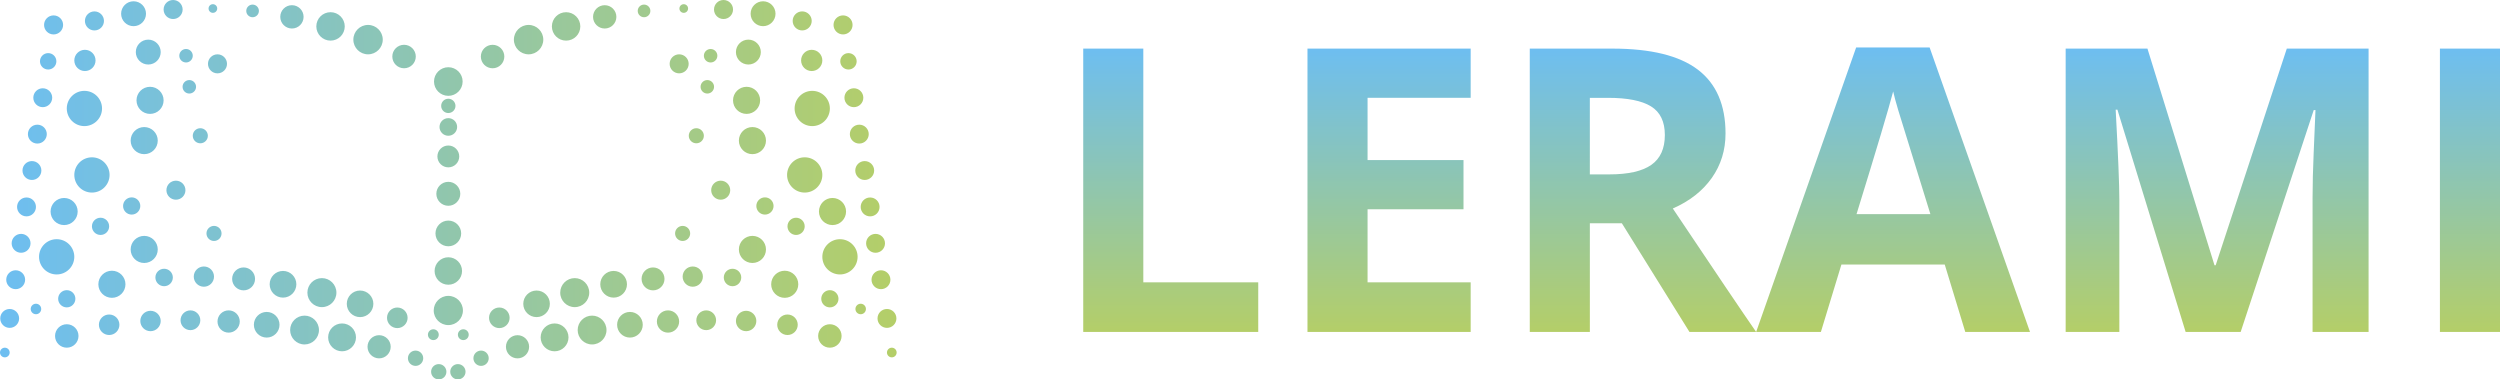 <svg xmlns="http://www.w3.org/2000/svg" xmlns:xlink="http://www.w3.org/1999/xlink" version="1.1" id="Layer_1" x="0px" y="0px" style="enable-background:new 0 0 5002.21 3005.24;" xml:space="preserve" viewBox="1044.11 1281.5 2913.99 442.23">
<style type="text/css">
	.st0{fill:url(#SVGID_1_);}
	.st1{fill:url(#SVGID_2_);}
</style>
<g>
	<linearGradient id="SVGID_1_" gradientUnits="userSpaceOnUse" x1="1044.106" y1="1502.618" x2="2089.229" y2="1502.618">
		<stop offset="1.174476e-07" style="stop-color:#6DBEF1"/>
		<stop offset="1" style="stop-color:#B4CE68"/>
	</linearGradient>
	<path class="st0" d="M1566.67,1393.21c-9.21,0-16.68-7.47-16.68-16.68s7.47-16.68,16.68-16.68s16.68,7.47,16.68,16.68   S1575.88,1393.21,1566.67,1393.21z M1575.01,1404.92c0-4.61-3.73-8.34-8.34-8.34c-4.61,0-8.34,3.73-8.34,8.34   c0,4.61,3.73,8.34,8.34,8.34C1571.27,1413.26,1575.01,1409.53,1575.01,1404.92z M1576.94,1429.47c0-5.67-4.6-10.27-10.27-10.27   s-10.27,4.6-10.27,10.27c0,5.67,4.6,10.27,10.27,10.27S1576.94,1435.14,1576.94,1429.47z M1579.4,1463.84   c0-7.03-5.7-12.73-12.73-12.73c-7.03,0-12.73,5.7-12.73,12.73c0,7.03,5.7,12.73,12.73,12.73   C1573.7,1476.57,1579.4,1470.87,1579.4,1463.84z M1580.62,1507.4c0-7.71-6.25-13.96-13.96-13.96s-13.96,6.25-13.96,13.96   c0,7.71,6.25,13.96,13.96,13.96S1580.62,1515.1,1580.62,1507.4z M1581.65,1553.59c0-8.27-6.71-14.98-14.98-14.98   s-14.98,6.71-14.98,14.98c0,8.27,6.71,14.98,14.98,14.98S1581.65,1561.86,1581.65,1553.59z M1582.67,1597.37c0-8.84-7.16-16-16-16   s-16,7.16-16,16s7.16,16,16,16S1582.67,1606.21,1582.67,1597.37z M1583.69,1643.4c0-9.4-7.62-17.02-17.02-17.02   c-9.4,0-17.02,7.62-17.02,17.02s7.62,17.02,17.02,17.02C1576.07,1660.43,1583.69,1652.81,1583.69,1643.4z M1121.94,1686.76   c-7.55,0-13.67-6.12-13.67-13.67s6.12-13.67,13.67-13.67c7.55,0,13.67,6.12,13.67,13.67S1129.49,1686.76,1121.94,1686.76z    M1092.14,1641.64c0-3.38-2.74-6.12-6.12-6.12s-6.12,2.74-6.12,6.12s2.74,6.12,6.12,6.12S1092.14,1645.02,1092.14,1641.64z    M1183.29,1660.03c0-6.6-5.35-11.95-11.95-11.95c-6.6,0-11.95,5.35-11.95,11.95s5.35,11.95,11.95,11.95   C1177.94,1671.99,1183.29,1666.63,1183.29,1660.03z M1231.43,1655.64c0-6.57-5.33-11.89-11.89-11.89s-11.89,5.33-11.89,11.89   c0,6.57,5.33,11.89,11.89,11.89S1231.43,1662.21,1231.43,1655.64z M1277.59,1654.79c0-6.36-5.16-11.52-11.52-11.52   s-11.52,5.16-11.52,11.52s5.16,11.52,11.52,11.52S1277.59,1661.15,1277.59,1654.79z M1323.58,1656.24   c0-7.17-5.81-12.98-12.98-12.98c-7.17,0-12.98,5.81-12.98,12.98s5.81,12.98,12.98,12.98   C1317.76,1669.23,1323.58,1663.41,1323.58,1656.24z M1369.92,1660.03c0-8.26-6.69-14.95-14.95-14.95   c-8.26,0-14.95,6.69-14.95,14.95c0,8.26,6.69,14.95,14.95,14.95C1363.23,1674.98,1369.92,1668.29,1369.92,1660.03z    M1415.89,1666.19c0-9.28-7.52-16.8-16.8-16.8s-16.8,7.52-16.8,16.8c0,9.28,7.52,16.8,16.8,16.8S1415.89,1675.47,1415.89,1666.19z    M1459.05,1674.74c0-8.96-7.27-16.23-16.23-16.23c-8.96,0-16.23,7.27-16.23,16.23c0,8.96,7.27,16.23,16.23,16.23   C1451.78,1690.97,1459.05,1683.7,1459.05,1674.74z M1499.51,1685.7c0-7.46-6.05-13.51-13.51-13.51c-7.46,0-13.51,6.05-13.51,13.51   s6.05,13.51,13.51,13.51C1493.46,1699.21,1499.51,1693.16,1499.51,1685.7z M1537.41,1699.06c0-4.93-3.99-8.92-8.92-8.92   c-4.93,0-8.92,3.99-8.92,8.92c0,4.93,3.99,8.92,8.92,8.92C1533.42,1707.98,1537.41,1703.98,1537.41,1699.06z M1564.44,1714.81   c0-4.93-3.99-8.92-8.92-8.92s-8.92,3.99-8.92,8.92s3.99,8.92,8.92,8.92S1564.44,1719.74,1564.44,1714.81z M1245.57,1604.93   c0-5.62-4.55-10.17-10.17-10.17c-5.62,0-10.17,4.55-10.17,10.17c0,5.62,4.55,10.17,10.17,10.17   C1241.02,1615.11,1245.57,1610.55,1245.57,1604.93z M1293.56,1603.91c0-6.52-5.28-11.8-11.8-11.8s-11.8,5.28-11.8,11.8   c0,6.52,5.28,11.8,11.8,11.8S1293.56,1610.43,1293.56,1603.91z M1341.4,1606.58c0-7.38-5.98-13.36-13.36-13.36   c-7.38,0-13.36,5.98-13.36,13.36c0,7.38,5.98,13.36,13.36,13.36C1335.42,1619.94,1341.4,1613.96,1341.4,1606.58z M1389.54,1612.85   c0-8.59-6.96-15.56-15.56-15.56c-8.59,0-15.56,6.96-15.56,15.56c0,8.59,6.96,15.56,15.56,15.56   C1382.57,1628.41,1389.54,1621.44,1389.54,1612.85z M1436.23,1622.58c0-9.34-7.57-16.91-16.91-16.91   c-9.34,0-16.91,7.57-16.91,16.91c0,9.34,7.57,16.91,16.91,16.91C1428.66,1639.49,1436.23,1631.92,1436.23,1622.58z M1479.3,1635.63   c0-8.55-6.93-15.49-15.49-15.49s-15.49,6.93-15.49,15.49s6.93,15.49,15.49,15.49S1479.3,1644.19,1479.3,1635.63z M1519.21,1651.94   c0-6.63-5.37-12-12-12s-12,5.37-12,12s5.37,12,12,12S1519.21,1658.57,1519.21,1651.94z M1555.52,1671.61   c0-3.49-2.83-6.31-6.31-6.31s-6.31,2.83-6.31,6.31c0,3.49,2.83,6.31,6.31,6.31S1555.52,1675.09,1555.52,1671.61z M1165.29,1305.89   c0-6.13-4.97-11.1-11.1-11.1s-11.1,4.97-11.1,11.1s4.97,11.1,11.1,11.1S1165.29,1312.01,1165.29,1305.89z M1117.67,1310.55   c0-6.13-4.97-11.1-11.1-11.1s-11.1,4.97-11.1,11.1c0,6.13,4.97,11.1,11.1,11.1S1117.67,1316.67,1117.67,1310.55z M1155.48,1351.93   c0-6.84-5.54-12.38-12.38-12.38c-6.84,0-12.38,5.54-12.38,12.38s5.54,12.38,12.38,12.38   C1149.94,1364.31,1155.48,1358.77,1155.48,1351.93z M1214.3,1297.5c0-8.01-6.5-14.51-14.51-14.51c-8.01,0-14.51,6.5-14.51,14.51   c0,8.01,6.5,14.51,14.51,14.51C1207.81,1312.01,1214.3,1305.51,1214.3,1297.5z M1231.43,1342.2c0-8.01-6.5-14.51-14.51-14.51   c-8.01,0-14.51,6.5-14.51,14.51c0,8.01,6.5,14.51,14.51,14.51C1224.93,1356.71,1231.43,1350.21,1231.43,1342.2z M1163.04,1407.94   c0-11.35-9.2-20.55-20.55-20.55c-11.35,0-20.55,9.2-20.55,20.55c0,11.35,9.2,20.55,20.55,20.55   C1153.84,1428.49,1163.04,1419.29,1163.04,1407.94z M1171.82,1485.41c0-11.35-9.2-20.55-20.55-20.55   c-11.35,0-20.55,9.2-20.55,20.55c0,11.35,9.2,20.55,20.55,20.55C1162.62,1505.96,1171.82,1496.76,1171.82,1485.41z    M1130.71,1580.85c0-11.35-9.2-20.55-20.55-20.55s-20.55,9.2-20.55,20.55s9.2,20.55,20.55,20.55S1130.71,1592.2,1130.71,1580.85z    M1256.99,1292.59c0-6.12-4.96-11.09-11.09-11.09s-11.09,4.96-11.09,11.09c0,6.12,4.96,11.09,11.09,11.09   S1256.99,1298.71,1256.99,1292.59z M1260.26,1503.18c0-6.12-4.96-11.09-11.09-11.09s-11.09,4.96-11.09,11.09   c0,6.12,4.96,11.09,11.09,11.09S1260.26,1509.3,1260.26,1503.18z M1207.64,1521.59c0-5.54-4.49-10.04-10.04-10.04   s-10.04,4.49-10.04,10.04s4.49,10.04,10.04,10.04S1207.64,1527.14,1207.64,1521.59z M1171.34,1545.32   c0-5.54-4.49-10.04-10.04-10.04s-10.04,4.49-10.04,10.04s4.49,10.04,10.04,10.04S1171.34,1550.87,1171.34,1545.32z    M1131.97,1629.75c0-5.54-4.49-10.04-10.04-10.04c-5.54,0-10.04,4.49-10.04,10.04c0,5.54,4.49,10.04,10.04,10.04   C1127.48,1639.79,1131.97,1635.29,1131.97,1629.75z M1286.38,1439.74c0-4.86-3.94-8.79-8.79-8.79c-4.86,0-8.79,3.94-8.79,8.79   c0,4.86,3.94,8.79,8.79,8.79C1282.45,1448.53,1286.38,1444.6,1286.38,1439.74z M1302.35,1553.59c0-4.86-3.94-8.79-8.79-8.79   s-8.79,3.94-8.79,8.79c0,4.86,3.94,8.79,8.79,8.79S1302.35,1558.44,1302.35,1553.59z M1272.63,1382.68c0-4.34-3.52-7.86-7.86-7.86   c-4.34,0-7.86,3.52-7.86,7.86c0,4.34,3.52,7.86,7.86,7.86C1269.11,1390.54,1272.63,1387.02,1272.63,1382.68z M1268.8,1346.46   c0-4.34-3.52-7.86-7.86-7.86c-4.34,0-7.86,3.52-7.86,7.86c0,4.34,3.52,7.86,7.86,7.86   C1265.28,1354.33,1268.8,1350.81,1268.8,1346.46z M1308.7,1355.91c0-6.12-4.96-11.09-11.09-11.09c-6.12,0-11.09,4.96-11.09,11.09   c0,6.12,4.96,11.09,11.09,11.09C1303.73,1367,1308.7,1362.04,1308.7,1355.91z M1234.81,1398.47c0-8.72-7.07-15.8-15.8-15.8   s-15.8,7.07-15.8,15.8s7.07,15.8,15.8,15.8S1234.81,1407.2,1234.81,1398.47z M1227.99,1445.39c0-8.72-7.07-15.8-15.8-15.8   s-15.8,7.07-15.8,15.8s7.07,15.8,15.8,15.8S1227.99,1454.12,1227.99,1445.39z M1134.65,1528.05c0-8.72-7.07-15.8-15.8-15.8   c-8.72,0-15.8,7.07-15.8,15.8s7.07,15.8,15.8,15.8C1127.58,1543.84,1134.65,1536.77,1134.65,1528.05z M1227.99,1572.24   c0-8.72-7.07-15.8-15.8-15.8s-15.8,7.07-15.8,15.8s7.07,15.8,15.8,15.8S1227.99,1580.96,1227.99,1572.24z M1190.35,1612.85   c0-8.72-7.07-15.8-15.8-15.8s-15.8,7.07-15.8,15.8c0,8.72,7.07,15.8,15.8,15.8S1190.35,1621.58,1190.35,1612.85z M1297.3,1291.42   c0-2.79-2.26-5.05-5.05-5.05c-2.79,0-5.05,2.26-5.05,5.05c0,2.79,2.26,5.05,5.05,5.05   C1295.04,1296.48,1297.3,1294.22,1297.3,1291.42z M1345.89,1294.22c0-4.07-3.3-7.37-7.37-7.37c-4.07,0-7.37,3.3-7.37,7.37   s3.3,7.37,7.37,7.37C1342.6,1301.59,1345.89,1298.29,1345.89,1294.22z M1397.97,1301.14c0-7.51-6.09-13.59-13.59-13.59   c-7.51,0-13.59,6.09-13.59,13.59s6.09,13.59,13.59,13.59C1391.88,1314.74,1397.97,1308.65,1397.97,1301.14z M1445.95,1312.28   c0-9.15-7.42-16.57-16.57-16.57c-9.15,0-16.57,7.42-16.57,16.57c0,9.15,7.42,16.57,16.57,16.57   C1438.53,1328.86,1445.95,1321.44,1445.95,1312.28z M1490.25,1327.69c0-9.47-7.67-17.14-17.14-17.14   c-9.47,0-17.14,7.67-17.14,17.14c0,9.47,7.67,17.14,17.14,17.14C1482.57,1344.83,1490.25,1337.15,1490.25,1327.69z    M1528.75,1347.39c0-7.56-6.13-13.68-13.68-13.68c-7.56,0-13.68,6.13-13.68,13.68c0,7.56,6.13,13.68,13.68,13.68   C1522.63,1361.08,1528.75,1354.95,1528.75,1347.39z M1106.57,1310.55 M1109.82,1352.97c0-5.28-4.28-9.56-9.56-9.56   c-5.28,0-9.56,4.28-9.56,9.56c0,5.28,4.28,9.56,9.56,9.56C1105.54,1362.53,1109.82,1358.25,1109.82,1352.97z M1104.96,1395.4   c0-6.08-4.93-11.01-11.01-11.01c-6.08,0-11.01,4.93-11.01,11.01c0,6.08,4.93,11.01,11.01,11.01   C1100.03,1406.41,1104.96,1401.48,1104.96,1395.4z M1098.65,1437.83c0-6.08-4.93-11.01-11.01-11.01s-11.01,4.93-11.01,11.01   c0,6.08,4.93,11.01,11.01,11.01S1098.65,1443.91,1098.65,1437.83z M1092.33,1480.26c0-6.08-4.93-11.01-11.01-11.01   s-11.01,4.93-11.01,11.01c0,6.08,4.93,11.01,11.01,11.01S1092.33,1486.34,1092.33,1480.26z M1086.02,1522.68   c0-6.08-4.93-11.01-11.01-11.01s-11.01,4.93-11.01,11.01s4.93,11.01,11.01,11.01S1086.02,1528.77,1086.02,1522.68z M1079.7,1565.11   c0-6.08-4.93-11.01-11.01-11.01s-11.01,4.93-11.01,11.01s4.93,11.01,11.01,11.01S1079.7,1571.2,1079.7,1565.11z M1073.39,1607.54   c0-6.08-4.93-11.01-11.01-11.01c-6.08,0-11.01,4.93-11.01,11.01s4.93,11.01,11.01,11.01   C1068.46,1618.55,1073.39,1613.62,1073.39,1607.54z M1066.4,1652.66c0-6.08-4.93-11.01-11.01-11.01s-11.01,4.93-11.01,11.01   s4.93,11.01,11.01,11.01S1066.4,1658.74,1066.4,1652.66z M1055.39,1692.4c0-3.12-2.53-5.64-5.64-5.64s-5.64,2.53-5.64,5.64   s2.53,5.64,5.64,5.64S1055.39,1695.51,1055.39,1692.4z M2011.4,1686.76c7.55,0,13.67-6.12,13.67-13.67s-6.12-13.67-13.67-13.67   c-7.55,0-13.67,6.12-13.67,13.67S2003.85,1686.76,2011.4,1686.76z M2047.32,1647.77c3.38,0,6.12-2.74,6.12-6.12   s-2.74-6.12-6.12-6.12c-3.38,0-6.12,2.74-6.12,6.12S2043.94,1647.77,2047.32,1647.77z M1962,1671.99c6.6,0,11.95-5.35,11.95-11.95   s-5.35-11.95-11.95-11.95s-11.95,5.35-11.95,11.95S1955.39,1671.99,1962,1671.99z M1913.8,1667.53c6.57,0,11.89-5.33,11.89-11.89   c0-6.57-5.33-11.89-11.89-11.89c-6.57,0-11.89,5.33-11.89,11.89C1901.9,1662.21,1907.23,1667.53,1913.8,1667.53z M1867.27,1666.31   c6.36,0,11.52-5.16,11.52-11.52s-5.16-11.52-11.52-11.52s-11.52,5.16-11.52,11.52S1860.9,1666.31,1867.27,1666.31z    M1822.74,1669.23c7.17,0,12.98-5.81,12.98-12.98s-5.81-12.98-12.98-12.98s-12.98,5.81-12.98,12.98   S1815.57,1669.23,1822.74,1669.23z M1778.36,1674.98c8.26,0,14.95-6.69,14.95-14.95c0-8.26-6.69-14.95-14.95-14.95   s-14.95,6.69-14.95,14.95C1763.41,1668.29,1770.1,1674.98,1778.36,1674.98z M1734.24,1682.99c9.28,0,16.8-7.52,16.8-16.8   c0-9.28-7.52-16.8-16.8-16.8s-16.8,7.52-16.8,16.8C1717.44,1675.47,1724.96,1682.99,1734.24,1682.99z M1690.52,1690.97   c8.96,0,16.23-7.27,16.23-16.23c0-8.96-7.27-16.23-16.23-16.23c-8.96,0-16.23,7.27-16.23,16.23   C1674.29,1683.7,1681.55,1690.97,1690.52,1690.97z M1647.34,1699.21c7.46,0,13.51-6.05,13.51-13.51s-6.05-13.51-13.51-13.51   s-13.51,6.05-13.51,13.51S1639.87,1699.21,1647.34,1699.21z M1604.84,1707.98c4.93,0,8.92-3.99,8.92-8.92   c0-4.93-3.99-8.92-8.92-8.92s-8.92,3.99-8.92,8.92C1595.92,1703.98,1599.91,1707.98,1604.84,1707.98z M1577.82,1723.73   c4.93,0,8.92-3.99,8.92-8.92s-3.99-8.92-8.92-8.92c-4.93,0-8.92,3.99-8.92,8.92S1572.89,1723.73,1577.82,1723.73z M1897.93,1615.11   c5.62,0,10.17-4.55,10.17-10.17c0-5.62-4.55-10.17-10.17-10.17c-5.62,0-10.17,4.55-10.17,10.17   C1887.76,1610.55,1892.31,1615.11,1897.93,1615.11z M1851.58,1615.71c6.52,0,11.8-5.28,11.8-11.8c0-6.52-5.28-11.8-11.8-11.8   c-6.52,0-11.8,5.28-11.8,11.8C1839.78,1610.43,1845.06,1615.71,1851.58,1615.71z M1805.29,1619.94c7.38,0,13.36-5.98,13.36-13.36   c0-7.38-5.98-13.36-13.36-13.36c-7.38,0-13.36,5.98-13.36,13.36C1791.93,1613.96,1797.91,1619.94,1805.29,1619.94z    M1759.35,1628.41c8.59,0,15.56-6.96,15.56-15.56c0-8.59-6.96-15.56-15.56-15.56s-15.56,6.96-15.56,15.56   C1743.8,1621.44,1750.76,1628.41,1759.35,1628.41z M1714.02,1639.49c9.34,0,16.91-7.57,16.91-16.91c0-9.34-7.57-16.91-16.91-16.91   c-9.34,0-16.91,7.57-16.91,16.91C1697.1,1631.92,1704.67,1639.49,1714.02,1639.49z M1669.53,1651.12c8.55,0,15.49-6.93,15.49-15.49   s-6.93-15.49-15.49-15.49s-15.49,6.93-15.49,15.49S1660.97,1651.12,1669.53,1651.12z M1626.12,1663.94c6.63,0,12-5.37,12-12   s-5.37-12-12-12c-6.63,0-12,5.37-12,12S1619.49,1663.94,1626.12,1663.94z M1584.13,1677.92c3.49,0,6.31-2.83,6.31-6.31   c0-3.49-2.83-6.31-6.31-6.31c-3.49,0-6.31,2.83-6.31,6.31C1577.82,1675.09,1580.65,1677.92,1584.13,1677.92z M1979.14,1316.98   c6.13,0,11.1-4.97,11.1-11.1s-4.97-11.1-11.1-11.1s-11.1,4.97-11.1,11.1S1973.01,1316.98,1979.14,1316.98z M2026.76,1321.64   c6.13,0,11.1-4.97,11.1-11.1c0-6.13-4.97-11.1-11.1-11.1s-11.1,4.97-11.1,11.1C2015.66,1316.67,2020.63,1321.64,2026.76,1321.64z    M1990.24,1364.31c6.84,0,12.38-5.54,12.38-12.38s-5.54-12.38-12.38-12.38c-6.84,0-12.38,5.54-12.38,12.38   S1983.4,1364.31,1990.24,1364.31z M1933.54,1312.01c8.01,0,14.51-6.5,14.51-14.51c0-8.01-6.5-14.51-14.51-14.51   c-8.01,0-14.51,6.5-14.51,14.51C1919.03,1305.51,1925.53,1312.01,1933.54,1312.01z M1916.41,1356.71c8.01,0,14.51-6.5,14.51-14.51   c0-8.01-6.5-14.51-14.51-14.51c-8.01,0-14.51,6.5-14.51,14.51C1901.9,1350.21,1908.4,1356.71,1916.41,1356.71z M1990.85,1428.49   c11.35,0,20.55-9.2,20.55-20.55c0-11.35-9.2-20.55-20.55-20.55s-20.55,9.2-20.55,20.55   C1970.29,1419.29,1979.5,1428.49,1990.85,1428.49z M1982.07,1505.96c11.35,0,20.55-9.2,20.55-20.55c0-11.35-9.2-20.55-20.55-20.55   s-20.55,9.2-20.55,20.55C1961.52,1496.76,1970.72,1505.96,1982.07,1505.96z M2023.17,1601.4c11.35,0,20.55-9.2,20.55-20.55   s-9.2-20.55-20.55-20.55c-11.35,0-20.55,9.2-20.55,20.55S2011.82,1601.4,2023.17,1601.4z M1887.44,1303.68   c6.12,0,11.09-4.96,11.09-11.09c0-6.12-4.96-11.09-11.09-11.09s-11.09,4.96-11.09,11.09   C1876.35,1298.71,1881.31,1303.68,1887.44,1303.68z M1884.16,1514.27c6.12,0,11.09-4.96,11.09-11.09c0-6.12-4.96-11.09-11.09-11.09   c-6.12,0-11.09,4.96-11.09,11.09C1873.07,1509.3,1878.04,1514.27,1884.16,1514.27z M1935.73,1531.63c5.54,0,10.04-4.49,10.04-10.04   s-4.49-10.04-10.04-10.04c-5.54,0-10.04,4.49-10.04,10.04S1930.19,1531.63,1935.73,1531.63z M1972.03,1555.36   c5.54,0,10.04-4.49,10.04-10.04s-4.49-10.04-10.04-10.04c-5.54,0-10.04,4.49-10.04,10.04S1966.49,1555.36,1972.03,1555.36z    M2011.4,1639.79c5.54,0,10.04-4.49,10.04-10.04c0-5.54-4.49-10.04-10.04-10.04c-5.54,0-10.04,4.49-10.04,10.04   C2001.36,1635.29,2005.85,1639.79,2011.4,1639.79z M1855.74,1448.53c4.86,0,8.79-3.94,8.79-8.79c0-4.86-3.94-8.79-8.79-8.79   c-4.86,0-8.79,3.94-8.79,8.79C1846.95,1444.6,1850.89,1448.53,1855.74,1448.53z M1839.78,1562.38c4.86,0,8.79-3.94,8.79-8.79   c0-4.86-3.94-8.79-8.79-8.79c-4.86,0-8.79,3.94-8.79,8.79C1830.99,1558.44,1834.92,1562.38,1839.78,1562.38z M1868.56,1390.54   c4.34,0,7.86-3.52,7.86-7.86c0-4.34-3.52-7.86-7.86-7.86c-4.34,0-7.86,3.52-7.86,7.86   C1860.7,1387.02,1864.22,1390.54,1868.56,1390.54z M1872.4,1354.33c4.34,0,7.86-3.52,7.86-7.86c0-4.34-3.52-7.86-7.86-7.86   s-7.86,3.52-7.86,7.86C1864.54,1350.81,1868.06,1354.33,1872.4,1354.33z M1835.73,1367c6.12,0,11.09-4.96,11.09-11.09   c0-6.12-4.96-11.09-11.09-11.09s-11.09,4.96-11.09,11.09C1824.64,1362.04,1829.6,1367,1835.73,1367z M1914.32,1414.27   c8.72,0,15.8-7.07,15.8-15.8s-7.07-15.8-15.8-15.8s-15.8,7.07-15.8,15.8S1905.6,1414.27,1914.32,1414.27z M1921.14,1461.19   c8.72,0,15.8-7.07,15.8-15.8s-7.07-15.8-15.8-15.8s-15.8,7.07-15.8,15.8S1912.42,1461.19,1921.14,1461.19z M2014.48,1543.84   c8.72,0,15.8-7.07,15.8-15.8s-7.07-15.8-15.8-15.8s-15.8,7.07-15.8,15.8S2005.76,1543.84,2014.48,1543.84z M1921.14,1588.03   c8.72,0,15.8-7.07,15.8-15.8s-7.07-15.8-15.8-15.8s-15.8,7.07-15.8,15.8S1912.42,1588.03,1921.14,1588.03z M1958.79,1628.65   c8.72,0,15.8-7.07,15.8-15.8c0-8.72-7.07-15.8-15.8-15.8s-15.8,7.07-15.8,15.8C1942.99,1621.58,1950.06,1628.65,1958.79,1628.65z    M1841.09,1296.48c2.79,0,5.05-2.26,5.05-5.05c0-2.79-2.26-5.05-5.05-5.05c-2.79,0-5.05,2.26-5.05,5.05   C1836.03,1294.22,1838.29,1296.48,1841.09,1296.48z M1794.81,1301.59c4.07,0,7.37-3.3,7.37-7.37s-3.3-7.37-7.37-7.37   s-7.37,3.3-7.37,7.37S1790.74,1301.59,1794.81,1301.59z M1748.96,1314.74c7.51,0,13.59-6.09,13.59-13.59s-6.09-13.59-13.59-13.59   s-13.59,6.09-13.59,13.59S1741.45,1314.74,1748.96,1314.74z M1703.95,1328.86c9.15,0,16.57-7.42,16.57-16.57   c0-9.15-7.42-16.57-16.57-16.57s-16.57,7.42-16.57,16.57C1687.38,1321.44,1694.8,1328.86,1703.95,1328.86z M1660.23,1344.83   c9.47,0,17.14-7.67,17.14-17.14c0-9.47-7.67-17.14-17.14-17.14s-17.14,7.67-17.14,17.14   C1643.09,1337.15,1650.76,1344.83,1660.23,1344.83z M1618.27,1361.08c7.56,0,13.68-6.13,13.68-13.68c0-7.56-6.13-13.68-13.68-13.68   s-13.68,6.13-13.68,13.68C1604.58,1354.95,1610.71,1361.08,1618.27,1361.08z M2026.76,1310.55 M2033.07,1362.53   c5.28,0,9.56-4.28,9.56-9.56c0-5.28-4.28-9.56-9.56-9.56c-5.28,0-9.56,4.28-9.56,9.56   C2023.52,1358.25,2027.8,1362.53,2033.07,1362.53z M2039.39,1406.41c6.08,0,11.01-4.93,11.01-11.01c0-6.08-4.93-11.01-11.01-11.01   s-11.01,4.93-11.01,11.01C2028.38,1401.48,2033.31,1406.41,2039.39,1406.41z M2045.7,1448.84c6.08,0,11.01-4.93,11.01-11.01   c0-6.08-4.93-11.01-11.01-11.01s-11.01,4.93-11.01,11.01C2034.69,1443.91,2039.62,1448.84,2045.7,1448.84z M2052.02,1491.27   c6.08,0,11.01-4.93,11.01-11.01c0-6.08-4.93-11.01-11.01-11.01c-6.08,0-11.01,4.93-11.01,11.01   C2041,1486.34,2045.93,1491.27,2052.02,1491.27z M2058.33,1533.7c6.08,0,11.01-4.93,11.01-11.01s-4.93-11.01-11.01-11.01   s-11.01,4.93-11.01,11.01S2052.25,1533.7,2058.33,1533.7z M2064.65,1576.13c6.08,0,11.01-4.93,11.01-11.01s-4.93-11.01-11.01-11.01   c-6.08,0-11.01,4.93-11.01,11.01S2058.56,1576.13,2064.65,1576.13z M2070.96,1618.55c6.08,0,11.01-4.93,11.01-11.01   s-4.93-11.01-11.01-11.01c-6.08,0-11.01,4.93-11.01,11.01S2064.88,1618.55,2070.96,1618.55z M2077.95,1663.67   c6.08,0,11.01-4.93,11.01-11.01s-4.93-11.01-11.01-11.01c-6.08,0-11.01,4.93-11.01,11.01S2071.86,1663.67,2077.95,1663.67z    M2083.59,1698.04c3.12,0,5.64-2.53,5.64-5.64s-2.53-5.64-5.64-5.64c-3.12,0-5.64,2.53-5.64,5.64S2080.47,1698.04,2083.59,1698.04z   "/>
	<linearGradient id="SVGID_2_" gradientUnits="userSpaceOnUse" x1="3132.414" y1="1668.434" x2="3132.414" y2="1336.801">
		<stop offset="0" style="stop-color:#B4CE68"/>
		<stop offset="1" style="stop-color:#6DBEF1"/>
	</linearGradient>
	<path class="st1" d="M2306.72,1668.43v-330.28h70.03v272.44h133.96v57.83H2306.72z M2758.31,1668.43H2568.1v-330.28h190.22v57.38   h-120.18v72.52h111.82v57.38h-111.82v85.17h120.18V1668.43z M2897.24,1541.7v126.73h-70.03v-330.28h96.24   c44.88,0,78.09,8.17,99.63,24.51c21.54,16.34,32.3,41.15,32.3,74.44c0,19.43-5.35,36.71-16.04,51.85   c-10.7,15.14-25.83,27-45.41,35.58c49.7,74.25,82.08,122.22,97.14,143.9h-77.71l-78.84-126.73H2897.24z M2897.24,1484.77h22.59   c22.14,0,38.48-3.69,49.02-11.07c10.54-7.38,15.81-18.98,15.81-34.79c0-15.66-5.39-26.81-16.15-33.43   c-10.77-6.63-27.45-9.94-50.04-9.94h-21.24V1484.77z M3334.83,1668.43l-23.95-78.62h-120.41l-23.95,78.62h-75.45l116.57-331.63   h85.62l117.02,331.63H3334.83z M3294.16,1531.08c-22.14-71.23-34.6-111.52-37.39-120.86c-2.79-9.34-4.78-16.72-5.99-22.14   c-4.97,19.28-19.2,66.95-42.7,143H3294.16z M3591.68,1668.43l-79.52-259.12h-2.03c2.86,52.71,4.29,87.88,4.29,105.5v153.62h-62.58   v-330.28h95.33l78.16,252.57h1.35l82.91-252.57h95.33v330.28h-65.29v-156.33c0-7.38,0.11-15.89,0.34-25.53   c0.23-9.64,1.24-35.24,3.05-76.81h-2.03l-85.17,258.66H3591.68z M3888.07,1668.43v-330.28h70.03v330.28H3888.07z"/>
</g>
</svg>